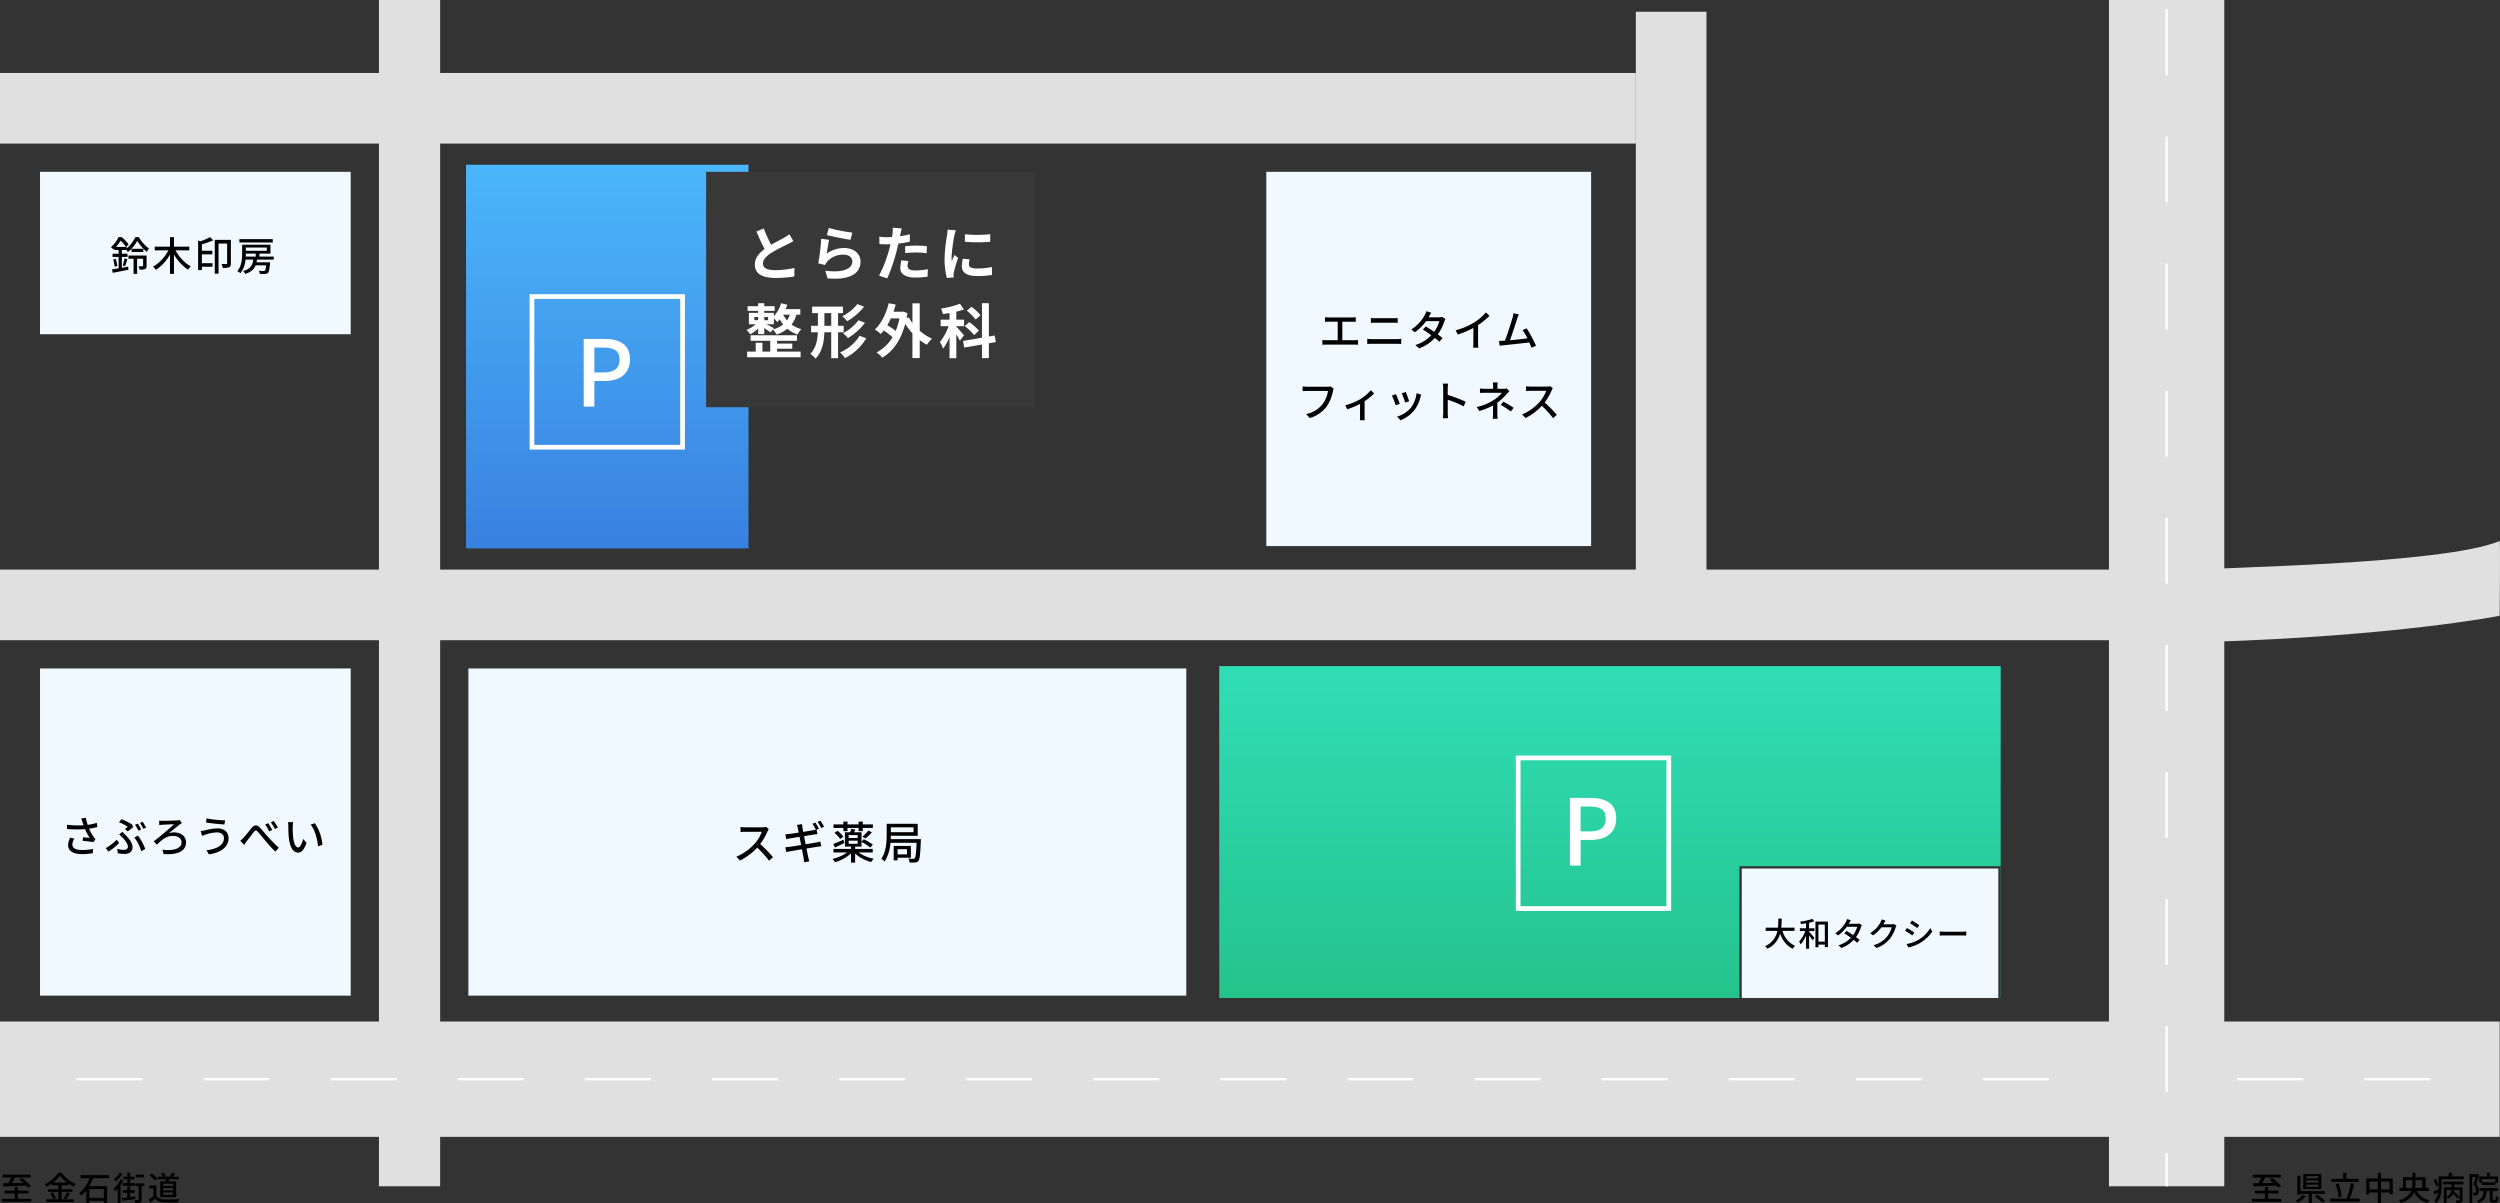 <svg xmlns="http://www.w3.org/2000/svg" xmlns:xlink="http://www.w3.org/1999/xlink" width="1062.142" height="511.12" viewBox="0 0 1062.142 511.12">
  <rect x="0" y="0" width="1062.142" height="511.12" fill="#333333" stroke="none"/>
  <defs>
    <linearGradient id="linear-gradient" x1="0.5" x2="0.5" y2="1" gradientUnits="objectBoundingBox">
      <stop offset="0" stop-color="#4bb6fb"/>
      <stop offset="1" stop-color="#3981df"/>
    </linearGradient>
    <linearGradient id="linear-gradient-2" x1="0.5" x2="0.5" y2="1" gradientUnits="objectBoundingBox">
      <stop offset="0" stop-color="#30deb6"/>
      <stop offset="1" stop-color="#24c38c"/>
    </linearGradient>
  </defs>
  <g id="グループ_429" data-name="グループ 429" transform="translate(-886 -763)">
    <path id="パス_2049" data-name="パス 2049" d="M0,0H120V163H0Z" transform="translate(1084 833)" fill="url(#linear-gradient)"/>
    <path id="パス_2050" data-name="パス 2050" d="M0,0H332V141H0Z" transform="translate(1404 1046)" fill="url(#linear-gradient-2)"/>
    <g id="パス_2051" data-name="パス 2051" transform="translate(1111 888)" fill="none">
      <path d="M0,0H66V66H0Z" stroke="none"/>
      <path d="M 2 2 L 2 64 L 64 64 L 64 2 L 2 2 M 0 0 L 66 0 L 66 66 L 0 66 L 0 0 Z" stroke="none" fill="#fff"/>
    </g>
    <path id="パス_2052" data-name="パス 2052" d="M0,0H140V100H0Z" transform="translate(1186 836)" fill="#383838"/>
    <g id="パス_2053" data-name="パス 2053" transform="translate(902 835)" fill="#eff9ff">
      <path d="M 133.5 70.5 L 0.5 70.5 L 0.5 0.5 L 133.5 0.5 L 133.5 70.5 Z" stroke="none"/>
      <path d="M 1 1 L 1 70 L 133 70 L 133 1 L 1 1 M 0 0 L 134 0 L 134 71 L 0 71 L 0 0 Z" stroke="none" fill="#343434"/>
    </g>
    <g id="パス_2054" data-name="パス 2054" transform="translate(1423 835)" fill="#eff9ff">
      <path d="M 139.5 160.5 L 0.5 160.5 L 0.5 0.5 L 139.5 0.5 L 139.5 160.5 Z" stroke="none"/>
      <path d="M 1 1 L 1 160 L 139 160 L 139 1 L 1 1 M 0 0 L 140 0 L 140 161 L 0 161 L 0 0 Z" stroke="none" fill="#343434"/>
    </g>
    <g id="パス_2055" data-name="パス 2055" transform="translate(1625 1131)" fill="#eff9ff">
      <path d="M 110.5 56.5 L 0.5 56.5 L 0.5 0.5 L 110.5 0.5 L 110.5 56.5 Z" stroke="none"/>
      <path d="M 1 1 L 1 56 L 110 56 L 110 1 L 1 1 M 0 0 L 111 0 L 111 57 L 0 57 L 0 0 Z" stroke="none" fill="#343434"/>
    </g>
    <g id="パス_2056" data-name="パス 2056" transform="translate(902 1046)" fill="#eff9ff">
      <path d="M 133.5 140.5 L 0.5 140.5 L 0.5 0.5 L 133.5 0.5 L 133.5 140.5 Z" stroke="none"/>
      <path d="M 1 1 L 1 140 L 133 140 L 133 1 L 1 1 M 0 0 L 134 0 L 134 141 L 0 141 L 0 0 Z" stroke="none" fill="#343434"/>
    </g>
    <g id="パス_2057" data-name="パス 2057" transform="translate(1084 1046)" fill="#eff9ff">
      <path d="M 306.5 140.5 L 0.5 140.5 L 0.5 0.5 L 306.5 0.5 L 306.5 140.5 Z" stroke="none"/>
      <path d="M 1 1 L 1 140 L 306 140 L 306 1 L 1 1 M 0 0 L 307 0 L 307 141 L 0 141 L 0 0 Z" stroke="none" fill="#343434"/>
    </g>
    <path id="パス_2058" data-name="パス 2058" d="M0,0H695V30H0Z" transform="translate(886 794)" fill="#e0e0e0"/>
    <path id="パス_2059" data-name="パス 2059" d="M0,0H907V30H0Z" transform="translate(886 1005)" fill="#e0e0e0"/>
    <path id="パス_2060" data-name="パス 2060" d="M0,0H1062V49H0Z" transform="translate(886 1197)" fill="#e0e0e0"/>
    <path id="パス_2061" data-name="パス 2061" d="M0,0H504V26H0Z" transform="translate(1073 763) rotate(90)" fill="#e0e0e0"/>
    <path id="パス_2062" data-name="パス 2062" d="M0,0H504V49H0Z" transform="translate(1831 763) rotate(90)" fill="#e0e0e0"/>
    <path id="パス_2063" data-name="パス 2063" d="M0,0H242V30H0Z" transform="translate(1611 768) rotate(90)" fill="#e0e0e0"/>
    <path id="パス_2064" data-name="パス 2064" d="M-25.365-12.787-26.6-13.7a5.763,5.763,0,0,1-1.653.19H-35.3a20.328,20.328,0,0,1-2.071-.133V-11.5c.3-.019,1.33-.114,2.071-.114h6.973A15.632,15.632,0,0,1-31.35-6.593a21.349,21.349,0,0,1-7.809,5.567L-37.62.589A24.942,24.942,0,0,0-30.3-4.883,42.64,42.64,0,0,1-25.27.665L-23.6-.817a50.5,50.5,0,0,0-5.434-5.567A26.005,26.005,0,0,0-25.916-11.8,6.558,6.558,0,0,1-25.365-12.787Zm19.779-2.736-1.235.513a22.691,22.691,0,0,1,1.444,2.47c-.361.1-.817.19-1.273.285-.741.133-2.356.4-4.1.684-.171-.969-.3-1.691-.342-1.919-.076-.437-.152-1.026-.19-1.387l-2.147.361a11.448,11.448,0,0,1,.38,1.349c.057.266.19.969.38,1.9-1.729.266-3.306.494-4.009.57-.589.076-1.121.114-1.653.133l.4,2.109c.608-.152,1.064-.247,1.634-.361.665-.114,2.242-.361,3.99-.646.209,1.083.437,2.3.665,3.477-2.052.342-3.99.646-4.921.76-.532.076-1.33.171-1.805.19l.437,2.052c.418-.114,1.007-.228,1.767-.361.893-.171,2.812-.494,4.883-.836.323,1.748.608,3.192.684,3.667.114.57.171,1.178.266,1.843l2.185-.4C-8.341.361-8.493-.3-8.626-.855c-.114-.513-.4-1.919-.741-3.648,1.786-.285,3.439-.551,4.427-.7.722-.114,1.406-.228,1.843-.266l-.4-2c-.437.133-1.064.266-1.786.418-.912.171-2.6.456-4.446.76-.228-1.178-.456-2.394-.665-3.477,1.71-.266,3.306-.532,4.142-.665.532-.076,1.178-.171,1.52-.19l-.342-1.862,1.007-.437A27.36,27.36,0,0,0-5.586-15.523Zm2.147-.817-1.216.513A18.957,18.957,0,0,1-3.116-13.2l1.235-.551A27.452,27.452,0,0,0-3.439-16.34Zm9.747,4.465H8.056v-1.368h4.731v1.368h1.786v-1.368h4.275v-1.5H14.573v-1.2H12.787v1.2H8.056v-1.2H6.308v1.2h-4.2v1.5h4.2ZM15.713-8.8a20.094,20.094,0,0,0,2.717-2.584l-1.5-.741A17.451,17.451,0,0,1,14.383-9.5ZM2.527-11.134A11.549,11.549,0,0,1,4.94-8.55l1.349-.988A10.628,10.628,0,0,0,3.8-12.027ZM6.346-8.227C4.731-7.543,3.135-6.84,2.014-6.422L2.736-4.94c1.2-.532,2.622-1.235,3.99-1.9Zm2.2.4h3.838v1.311H8.55Zm0-2.394h3.838v1.254H8.55ZM18.791-2.831v-1.5H11.305V-5.32h2.717V-7.3A22.026,22.026,0,0,1,17.765-4.9l1.064-1.254a25.528,25.528,0,0,0-3.857-2.3l-.95,1.045v-4.009H10.868c.171-.361.342-.741.532-1.159l-1.729-.266A12.483,12.483,0,0,1,9.2-11.419H6.973v6.1H9.557v.988H2.109v1.5H7.885A17.522,17.522,0,0,1,1.691-.057,8.156,8.156,0,0,1,2.774,1.311,17.418,17.418,0,0,0,9.557-2.413v3.9h1.748V-2.375a15.92,15.92,0,0,0,6.84,3.61A6.1,6.1,0,0,1,19.209-.171a15.943,15.943,0,0,1-6.422-2.66ZM33.345-4.2v2.185H29.336V-4.2ZM35-.589V-5.6H27.7V.513h1.634v-1.1Zm1.121-12.92v2.071H26.467v-2.071Zm-9.69,5.016c.019-.494.038-.969.038-1.425H37.886V-15.01H24.719v4.541c0,3.04-.19,7.334-2.3,10.355a7.259,7.259,0,0,1,1.425,1.121,17.043,17.043,0,0,0,2.47-7.942h11.1c-.171,4.446-.4,6.137-.76,6.536a.686.686,0,0,1-.665.266,15.422,15.422,0,0,1-2.071-.095,3.936,3.936,0,0,1,.494,1.672,16.25,16.25,0,0,0,2.451-.038A1.785,1.785,0,0,0,38.228.722c.551-.684.76-2.812.988-8.436.019-.247.019-.779.019-.779Z" transform="translate(1238 1128)"/>
    <path id="パス_2065" data-name="パス 2065" d="M-45.5-19.925l-3.125,1.275C-47.5-16-46.3-13.325-45.15-11.2c-2.4,1.775-4.15,3.85-4.15,6.6,0,4.3,3.775,5.675,8.75,5.675A46.429,46.429,0,0,0-32.525.45l.05-3.6a38.6,38.6,0,0,1-8.175.925c-3.475,0-5.2-.95-5.2-2.75,0-1.75,1.4-3.175,3.475-4.55a74,74,0,0,1,6.975-3.7c.925-.475,1.725-.9,2.475-1.35l-1.725-2.9a15.622,15.622,0,0,1-2.325,1.525c-1.175.675-3.35,1.75-5.4,2.95A59.384,59.384,0,0,1-45.5-19.925Zm27.6-.2-.8,3c1.95.5,7.525,1.675,10.05,2l.75-3.05A76.519,76.519,0,0,1-17.9-20.125Zm.15,5.025-3.35-.475a92.23,92.23,0,0,1-1.25,10.45l2.875.725a6.057,6.057,0,0,1,.925-1.45A8.9,8.9,0,0,1-11.6-8.8c2.175,0,3.725,1.2,3.725,2.825,0,3.175-3.975,5-11.475,3.975l.95,3.275C-8,2.15-4.4-1.35-4.4-5.9c0-3.025-2.55-5.725-6.925-5.725A12.238,12.238,0,0,0-18.7-9.25C-18.525-10.675-18.075-13.725-17.75-15.1Zm33.675,9L12.95-6.4a17.482,17.482,0,0,0-.45,3.35C12.5-.525,14.775.925,18.975.925a40.132,40.132,0,0,0,5.1-.35l.125-3.2A29.339,29.339,0,0,1,19-2.1c-2.675,0-3.425-.825-3.425-1.925A8.565,8.565,0,0,1,15.925-6.1ZM13.1-19.95l-3.825-.3A12.816,12.816,0,0,1,9.2-17.725q-.075.6-.225,1.425-1.162.075-2.25.075a24.74,24.74,0,0,1-3.15-.2L3.65-13.3c.875.05,1.825.1,3.025.1.525,0,1.075-.025,1.65-.05-.15.725-.35,1.425-.525,2.1A54.129,54.129,0,0,1,3.475.1L6.95,1.275A77.686,77.686,0,0,0,10.925-10.3c.275-1.025.525-2.125.75-3.2a46.023,46.023,0,0,0,4.875-.825V-17.45c-1.375.325-2.775.6-4.175.8.075-.35.15-.675.2-.95C12.675-18.15,12.9-19.275,13.1-19.95Zm1.475,7.55v2.925a42.954,42.954,0,0,1,4.825-.25,36.65,36.65,0,0,1,4.3.3l.075-3a43.963,43.963,0,0,0-4.4-.225C17.775-12.65,15.975-12.525,14.575-12.4ZM39.95-17.475v3.2a67.1,67.1,0,0,0,10.75,0V-17.5A51.408,51.408,0,0,1,39.95-17.475Zm2,10.675-2.875-.275a15.273,15.273,0,0,0-.425,3.25c0,2.575,2.075,4.1,6.375,4.1A35.4,35.4,0,0,0,51.475-.2l-.05-3.375a29.552,29.552,0,0,1-6.275.65c-2.55,0-3.5-.675-3.5-1.775A8.486,8.486,0,0,1,41.95-6.8ZM36.1-19.15l-3.5-.3c-.025.8-.175,1.75-.25,2.45A69.712,69.712,0,0,0,31.3-7.1a31.958,31.958,0,0,0,.975,8.175l2.9-.2c-.025-.35-.05-.75-.05-1.025a7.544,7.544,0,0,1,.125-1.175c.275-1.325,1.1-4.05,1.8-6.125L35.5-8.675c-.35.825-.75,1.7-1.125,2.55a12.061,12.061,0,0,1-.1-1.625,66.308,66.308,0,0,1,1.2-9.175C35.575-17.375,35.9-18.625,36.1-19.15Zm-75.95,50.3h6.45V28.975h-6.45V27.8h8.45V25.45H-51.1V27.8h8.35v4.575h-3.325v-3.75h-2.85v3.75h-3.65V34.8H-29.85V32.375h-10Zm-1.35-8.725c-.5-.3-2.075-1.1-3.15-1.65h3.125V18.25a14.138,14.138,0,0,1,1.4,1.6A12.624,12.624,0,0,0-38.7,18.675a14.305,14.305,0,0,0,1.45,2.175,12.534,12.534,0,0,1-4.375,2.125Zm-8.325-4.75H-47.9v1.35h-1.625Zm5.85,0v1.35H-45.3v-1.35Zm9.225-.975a8.4,8.4,0,0,1-1.175,2.425,10.984,10.984,0,0,1-1.6-2.425Zm4.475,0V14.35H-36.2c.25-.625.475-1.25.675-1.9l-2.65-.6a12.3,12.3,0,0,1-3.05,5.45V15.925H-45.3v-.85h4.425V13.1H-45.3V11.825h-2.6V13.1h-4.475v1.975H-47.9v.85h-3.925v4.85h2.875A14.631,14.631,0,0,1-52.875,23.2a11.639,11.639,0,0,1,1.65,1.85,15.648,15.648,0,0,0,3.325-2.5v2.375h2.6V22.35c.975.65,2.075,1.425,2.675,1.9l.95-1.225a10.686,10.686,0,0,1,1.65,2.1,14.9,14.9,0,0,0,4.55-2.45,12.893,12.893,0,0,0,4.3,2.45,9.43,9.43,0,0,1,1.65-2.3,11.951,11.951,0,0,1-4.175-1.95A12.562,12.562,0,0,0-31.625,16.7Zm24.25-4.525a18.825,18.825,0,0,1-6.45,5.2,9.824,9.824,0,0,1,2.1,2.1A25.455,25.455,0,0,0-2.9,13.325Zm.5,6.875a20.264,20.264,0,0,1-6.6,5.525A12.513,12.513,0,0,1-9.75,26.65a26.663,26.663,0,0,0,7.25-6.5ZM-19.75,21.425V16.05h2.9v5.375Zm8.2,2.75v-2.75h-2.4V16.05h2.075V13.275H-24.95V16.05h2.45v5.375h-2.9v2.75h2.875c-.15,3.35-.775,6.6-3.175,9.15a11.348,11.348,0,0,1,2.175,2.05c2.95-3.075,3.625-7.125,3.75-11.2h2.925v11h2.9v-11ZM-4.8,25.65a17.875,17.875,0,0,1-8.3,7.075,11.134,11.134,0,0,1,2.075,2.425,22.352,22.352,0,0,0,9.05-8.4Zm16.95-7.375a28.339,28.339,0,0,1-1.6,5.325,30.745,30.745,0,0,0-3.575-2.425,26.39,26.39,0,0,0,1.5-2.9Zm8.6-6.4h-3.1V20.25a16.969,16.969,0,0,1-1.55-2.4l-.925.35q.188-1.05.375-2.175L13.6,15.35l-.525.1H9.6c.35-1,.65-2,.925-3.05l-2.95-.575C6.475,16.3,4.45,20.475,1.7,22.975a17.923,17.923,0,0,1,2.475,1.9A12.291,12.291,0,0,0,5.45,23.4,31.906,31.906,0,0,1,9.2,26.25a16.98,16.98,0,0,1-6.775,6.475A12.591,12.591,0,0,1,4.8,34.95c4.45-2.525,7.925-7.3,9.8-14.375A28.382,28.382,0,0,0,17.65,24.6V35.125h3.1V27.5a21.131,21.131,0,0,0,3.05,1.975,14.3,14.3,0,0,1,2.175-2.6,20.607,20.607,0,0,1-5.225-3.35Zm25.825,5.05a19.961,19.961,0,0,0-3.85-3.6l-1.95,1.7a18.754,18.754,0,0,1,3.725,3.75Zm-.7,6.55a22.028,22.028,0,0,0-4.1-3.625l-1.9,1.7a22.52,22.52,0,0,1,3.975,3.825Zm-6.325,1.95c-.475-.575-2.525-2.925-3.25-3.625v-.2h3.3V18.825H36.3V15.4a22.292,22.292,0,0,0,3.225-.925L37.85,12.05A39.706,39.706,0,0,1,29.8,14.1a8.995,8.995,0,0,1,.8,2.3c.925-.1,1.85-.25,2.825-.4v2.825H29.65V21.6h3.375a23.449,23.449,0,0,1-3.7,6.7A16.4,16.4,0,0,1,30.7,31.125a23.268,23.268,0,0,0,2.725-4.95v9H36.3V25.025a27.085,27.085,0,0,1,1.5,2.75Zm13.525,2.9L52.6,25.55l-2.475.425V11.825H47.2v14.65L39.175,27.85l.475,2.825,7.55-1.3V35.15h2.925v-6.3Z" transform="translate(1256 880)" fill="#fff"/>
    <path id="パス_2066" data-name="パス 2066" d="M-19.72-6.426h-7.7v1.343h2.159V1.343h1.513V-5.083h2.55v2.992c0,.17-.068.221-.272.221-.2.017-.918.017-1.649,0A6.245,6.245,0,0,1-22.7-.442,6.305,6.305,0,0,0-20.366-.68c.527-.255.646-.68.646-1.394ZM-21.1-9.282h-5.015v1.343H-21.1ZM-32.742-10.1a16.432,16.432,0,0,0,1.989-2.686A17.267,17.267,0,0,1-28.475-10.1Zm8.279-4.165A14.667,14.667,0,0,1-28.22-9.452V-10.1h-.17l.986-1.156a19.094,19.094,0,0,0-2.907-3.009h-1.343a11.714,11.714,0,0,1-3.213,4.25,4.8,4.8,0,0,1,.986,1.037c.17-.153.34-.306.493-.459v.663H-31.6v1.564h-2.584v1.36H-31.6V-1c-1.071.187-2.04.34-2.822.459L-34.068.9c1.819-.357,4.3-.816,6.613-1.292l-.1-1.326-2.669.476V-5.848h2.4v-1.36h-2.4V-8.772h2.006v-.017a5.608,5.608,0,0,1,.527.9A16.2,16.2,0,0,0-23.681-12.7,18.637,18.637,0,0,0-19.618-7.99a9.965,9.965,0,0,1,.9-1.411,16.183,16.183,0,0,1-4.3-4.862Zm-4.4,12.342c.289-.748.646-1.938.969-2.941L-29.1-5.2a28.5,28.5,0,0,1-.748,2.992Zm-5.049-2.822A14.283,14.283,0,0,1-33.286-1.7l1.122-.323a13.674,13.674,0,0,0-.7-2.992ZM-1.581-8.636V-10.2H-8.092v-4.046H-9.775V-10.2h-6.477v1.564h5.78A17.056,17.056,0,0,1-16.949-1.7,7.912,7.912,0,0,1-15.776-.357a18.428,18.428,0,0,0,6-6.511V1.343h1.683V-6.9A19.785,19.785,0,0,0-2.108-.408,6.438,6.438,0,0,1-.935-1.768,18.243,18.243,0,0,1-7.446-8.636Zm8.84-5.61a26.4,26.4,0,0,1-4.148,1.768l-.935-.357V-.272h1.6V-1.666H8.279V-3.179H3.774V-6.953H8.211v-1.53H3.774v-2.7A36,36,0,0,0,8.568-12.92Zm8.823,1.156H9.248V1.275h1.6v-12.8H14.5v8.381c0,.238-.085.323-.34.323-.272.017-1.156.017-2.074-.017A5.92,5.92,0,0,1,12.7-1.156a6.448,6.448,0,0,0,2.652-.323c.595-.272.731-.8.731-1.632Zm17.8-.323H19.7V-12H33.881ZM26.656-7.242v1.275h-4.25c.034-.442.034-.867.034-1.275Zm4.692-2.6v1.394H22.44V-9.843Zm2.958,5.134V-5.967H28.22V-7.242h4.675v-3.791H20.876v3.774c0,2.244-.2,5.3-2.057,7.463a5.47,5.47,0,0,1,1.326.884,10.72,10.72,0,0,0,2.159-5.8h3.3C25.3-2.414,24.531-.748,21.284.136a4.343,4.343,0,0,1,.867,1.224C24.7.6,25.959-.646,26.6-2.278h4.488C30.94-.867,30.77-.221,30.549-.017c-.136.136-.306.153-.612.153s-1.122-.017-1.972-.1a3.244,3.244,0,0,1,.408,1.326,20.423,20.423,0,0,0,2.261.017A1.869,1.869,0,0,0,31.858.918c.408-.442.646-1.479.85-3.859.034-.187.051-.6.051-.6h-5.78q.128-.561.2-1.173Z" transform="translate(968 878)"/>
    <path id="パス_2067" data-name="パス 2067" d="M-44.064-12.276v1.98c.468-.054,1.206-.072,1.6-.072h3.8V-2.5h-4.842a10.642,10.642,0,0,1-1.674-.126v2.07a13.581,13.581,0,0,1,1.674-.09h11.88a12.463,12.463,0,0,1,1.566.09v-2.07a13.146,13.146,0,0,1-1.566.126H-36.7v-7.866h4.086A16.021,16.021,0,0,1-31-10.3v-1.98a11.47,11.47,0,0,1-1.62.108h-9.846A12.6,12.6,0,0,1-44.064-12.276Zm19.494.342v2.052c.576-.036,1.278-.054,1.926-.054h7.578c.612,0,1.368.018,1.872.054v-2.052a18.353,18.353,0,0,1-1.872.09h-7.6C-23.256-11.844-23.976-11.88-24.57-11.934Zm-1.548,8.856V-.9c.648-.054,1.386-.09,2.052-.09h10.584c.5,0,1.206.036,1.8.09V-3.078a15.094,15.094,0,0,1-1.8.108H-24.066C-24.732-2.97-25.452-3.024-26.118-3.078ZM1.08-14.184l-2.052-.648a8.431,8.431,0,0,1-.684,1.62,16.507,16.507,0,0,1-5.76,6.138l1.53,1.188A20.385,20.385,0,0,0-1.134-10.6H4.554A14.753,14.753,0,0,1,2.3-6.066C1.1-6.894-.162-7.7-1.242-8.334L-2.484-7.056C-1.44-6.39-.144-5.508,1.1-4.608a15.3,15.3,0,0,1-6.8,4.14L-4.068.972A17.146,17.146,0,0,0,2.61-3.474c.738.594,1.422,1.152,1.926,1.62L5.868-3.438c-.558-.45-1.26-.99-2.016-1.53A20.611,20.611,0,0,0,6.606-10.4a9.057,9.057,0,0,1,.486-1.116l-1.458-.9a4.191,4.191,0,0,1-1.35.2H-.054c.072-.126.126-.234.2-.36C.342-12.942.72-13.644,1.08-14.184Zm10.368,7.47.882,1.782a36.828,36.828,0,0,0,6.642-2.79v6.264A20.858,20.858,0,0,1,18.864.666H21.1a13.536,13.536,0,0,1-.126-2.124v-7.47a30.364,30.364,0,0,0,4.842-3.942L24.3-14.31a22.219,22.219,0,0,1-5,4.284A29.724,29.724,0,0,1,11.448-6.714Zm26.82-6.768-2.25-.468a11.361,11.361,0,0,1-.4,1.872c-.5,1.818-2.214,7.2-3.222,9.774-.27.018-.522.018-.738.036-.54.036-1.242.036-1.8.036l.324,2.088c.54-.072,1.134-.162,1.584-.216,2.34-.216,8.1-.846,10.962-1.188.378.828.7,1.62.936,2.25l1.908-.864a52.755,52.755,0,0,0-3.96-7.4L39.87-6.8a24.231,24.231,0,0,1,2.052,3.51c-1.926.252-4.968.594-7.416.81.9-2.376,2.538-7.47,3.078-9.18C37.854-12.456,38.07-13,38.268-13.482ZM-40.356,18.03l-1.386-.9a4.587,4.587,0,0,1-1.152.126h-8.73a16.143,16.143,0,0,1-1.944-.144v2.016c.45-.036,1.17-.072,1.944-.072h8.838a12.43,12.43,0,0,1-2.25,5.526,11.874,11.874,0,0,1-7.038,4.284l1.548,1.692a13.871,13.871,0,0,0,7.164-4.878,17.845,17.845,0,0,0,2.682-6.606A5.469,5.469,0,0,1-40.356,18.03Zm4.9,7.11.864,1.692a36.767,36.767,0,0,0,5.418-2.268v5.184c0,.576-.036,1.422-.072,1.728h2.088a11.475,11.475,0,0,1-.09-1.728V23.43a25.162,25.162,0,0,0,4.05-3.312l-1.4-1.368a19.345,19.345,0,0,1-4.374,3.744A24.845,24.845,0,0,1-35.46,25.14Zm25.7-5.652-1.692.558a32.919,32.919,0,0,1,1.44,3.96l1.692-.612C-8.55,22.6-9.432,20.244-9.756,19.488Zm6.57,1.152-1.98-.63A12.493,12.493,0,0,1-7.56,26.166a12.266,12.266,0,0,1-5.9,3.8l1.494,1.53a13.949,13.949,0,0,0,5.922-4.356A14.429,14.429,0,0,0-3.528,21.7C-3.456,21.414-3.348,21.09-3.186,20.64Zm-10.764-.216-1.692.612A36.762,36.762,0,0,1-14,25.14l1.71-.63C-12.636,23.52-13.536,21.252-13.95,20.424Zm20.106,7.92a18.843,18.843,0,0,1-.144,2.3H8.226a21.09,21.09,0,0,1-.144-2.3V22.782a47.132,47.132,0,0,1,6.8,2.808l.81-1.962a61.014,61.014,0,0,0-7.614-2.88V17.94c0-.63.072-1.422.126-2.016H5.994a13.03,13.03,0,0,1,.162,2.016ZM29.3,15.456H27.252a10.934,10.934,0,0,1,.108,1.62v1.062H24.012c-.612,0-1.62-.036-2.232-.108V19.9c.558-.036,1.62-.072,2.268-.072H31.1a13.507,13.507,0,0,1-3.384,3.024A22.061,22.061,0,0,1,20.394,25.9l1.1,1.674a29.155,29.155,0,0,0,5.832-2.358v3.546a18.74,18.74,0,0,1-.126,2.124H29.25c-.036-.558-.09-1.458-.09-2.124V24.042a24.211,24.211,0,0,0,3.96-3.654c.324-.36.792-.864,1.17-1.26L33.1,17.994a5.32,5.32,0,0,1-1.278.144H29.2V17.076A14.368,14.368,0,0,1,29.3,15.456Zm5.58,12.33,1.188-1.566a43.034,43.034,0,0,0-4.338-2.592l-1.17,1.35A30.986,30.986,0,0,1,34.884,27.786Zm17.856-9.9-1.17-.864A5.46,5.46,0,0,1,50,17.2H43.326a19.258,19.258,0,0,1-1.962-.126V19.11c.288-.018,1.26-.108,1.962-.108h6.606a14.809,14.809,0,0,1-2.862,4.752,20.225,20.225,0,0,1-7.4,5.274l1.458,1.53a23.629,23.629,0,0,0,6.93-5.184,40.4,40.4,0,0,1,4.77,5.256l1.584-1.4a47.844,47.844,0,0,0-5.148-5.274,24.637,24.637,0,0,0,2.952-5.13A6.213,6.213,0,0,1,52.74,17.886Z" transform="translate(1493 910.044)"/>
    <path id="パス_2068" data-name="パス 2068" d="M-30.6-6.524V-7.868h-5.642a35.316,35.316,0,0,0,.2-3.864h-1.414a35.109,35.109,0,0,1-.168,3.864H-42.84v1.344h4.97a8.71,8.71,0,0,1-5.25,6.51,4.541,4.541,0,0,1,.994,1.092,9.685,9.685,0,0,0,5.4-6.454c1.092,2.968,2.786,5.236,5.4,6.454A5.149,5.149,0,0,1-30.352-.14a9.878,9.878,0,0,1-5.362-6.384Zm6.2-3.458a13.3,13.3,0,0,0,2.24-.616l-.868-1.008a26.045,26.045,0,0,1-5.194,1.176,5.166,5.166,0,0,1,.364,1.008c.686-.084,1.428-.168,2.156-.294V-7.63h-2.6v1.2h2.282A12.992,12.992,0,0,1-28.644-1.96a6.482,6.482,0,0,1,.686,1.2A13.66,13.66,0,0,0-25.7-4.55V1.078h1.3v-5.7c.546.742,1.19,1.638,1.47,2.142l.784-1.064c-.322-.42-1.708-2.016-2.254-2.562v-.322h2.254v-1.2H-24.4Zm3.962,8.064V-9.2h2.73v7.28Zm-1.26-8.526V.462h1.26V-.672h2.73V.364h1.33V-10.444Zm15.05-.588-1.6-.5a6.558,6.558,0,0,1-.532,1.26A12.838,12.838,0,0,1-13.258-5.5l1.19.924a15.855,15.855,0,0,0,3.7-3.668h4.424A11.475,11.475,0,0,1-5.7-4.718c-.938-.644-1.918-1.274-2.758-1.764l-.966.994c.812.518,1.82,1.2,2.786,1.9a11.9,11.9,0,0,1-5.292,3.22l1.274,1.12A13.336,13.336,0,0,0-5.46-2.7c.574.462,1.106.9,1.5,1.26l1.036-1.232c-.434-.35-.98-.77-1.568-1.19A16.031,16.031,0,0,0-2.352-8.092a7.044,7.044,0,0,1,.378-.868l-1.134-.7a3.259,3.259,0,0,1-1.05.154H-7.532c.056-.1.1-.182.154-.28C-7.224-10.066-6.93-10.612-6.65-11.032Zm14.742.14-1.624-.532a6.207,6.207,0,0,1-.518,1.26,11.881,11.881,0,0,1-4.4,4.634l1.232.924a14.62,14.62,0,0,0,3.556-3.43H10.71a10.513,10.513,0,0,1-2.128,4.13,11.217,11.217,0,0,1-5.614,3.5L4.27.756a12.616,12.616,0,0,0,5.6-3.878,13.856,13.856,0,0,0,2.464-4.76,4.791,4.791,0,0,1,.392-.854l-1.148-.7a3.288,3.288,0,0,1-1.05.14H7.168c.07-.112.14-.238.2-.35C7.518-9.926,7.812-10.472,8.092-10.892Zm11.214-.014-.8,1.2c.868.49,2.366,1.484,3.08,2l.826-1.2C21.756-9.38,20.174-10.416,19.306-10.906ZM17-.924,17.822.518A16.4,16.4,0,0,0,22.47-1.218,16.666,16.666,0,0,0,27.944-6.23L27.09-7.714A14.4,14.4,0,0,1,21.728-2.52,15.374,15.374,0,0,1,17-.924Zm.182-6.8-.8,1.2A35.038,35.038,0,0,1,19.5-4.564l.812-1.246C19.656-6.272,18.06-7.266,17.178-7.728Zm13.93,1.484v1.736c.476-.042,1.316-.07,2.086-.07H40.81c.616,0,1.26.056,1.568.07V-6.244c-.35.028-.9.084-1.568.084H33.194C32.438-6.16,31.57-6.216,31.108-6.244Z" transform="translate(1679 1165)"/>
    <path id="パス_2069" data-name="パス 2069" d="M1.358-5.936c2.45-.07,6.188-.224,9.716-.378a9.948,9.948,0,0,1,.868.98L13.09-6.16A22.421,22.421,0,0,0,9.268-9.52L8.2-8.806c.532.392,1.106.868,1.652,1.358-1.652.042-3.3.084-4.788.112.448-.728.924-1.6,1.33-2.408h6.608v-1.2H1.12v1.2H4.746a23.4,23.4,0,0,1-1.2,2.45c-.826.014-1.582.014-2.226.028ZM7.616-.644v-2.3H12.04V-4.13H7.616V-5.712H6.272V-4.13H2.03v1.19H6.272v2.3H.784V.56H13.258v-1.2ZM28.952-9.38H23.8V-10.3h5.152Zm0,1.806H23.8v-.938h5.152Zm0,1.82H23.8v-.952h5.152Zm1.26-5.474H22.568v6.4h7.644ZM22.3-2.3A10.2,10.2,0,0,1,19.236.1a8.743,8.743,0,0,1,1.05.854A13.5,13.5,0,0,0,23.66-1.792Zm9.478-.49V-3.934H21.336v-6.552h-1.3V-2.45h1.3v-.336h3.542V1.092H26.25V-2.786ZM27.468-1.652A28.639,28.639,0,0,1,30.688.966l1.176-.8a32.46,32.46,0,0,0-3.29-2.52ZM46.1-9.156H40.894v-2.59H39.536v2.59H34.468v1.288H46.1ZM38.878-1.694a21.628,21.628,0,0,0-1.344-5.544L36.3-6.9a21.46,21.46,0,0,1,1.246,5.558Zm3.5.924a56.709,56.709,0,0,0,1.876-6.258l-1.484-.28A41.33,41.33,0,0,1,41.006-.77H34.02v1.3h12.5V-.77ZM55.594-4.634V-8.022h3.64v3.388Zm-4.984,0V-8.022h3.626v3.388ZM55.594-9.3v-2.436H54.236V-9.3H49.308v6.762h1.3V-3.36h3.626V1.092h1.358V-3.36h3.64V-2.6h1.358V-9.3Zm10.612,4V-8.6h2.7v1.344a10.28,10.28,0,0,1-.154,1.96Zm6.93-3.3v3.3H70.1a12.98,12.98,0,0,0,.126-1.946V-8.6Zm2.772,4.578V-5.292h-1.4V-9.87H70.224v-1.862H68.908V-9.87H64.89v4.578H63.406v1.274H68.39c-.644,1.6-2.072,3.052-5.138,3.976a4.8,4.8,0,0,1,.728,1.148C67.41.028,68.992-1.68,69.692-3.6a7.849,7.849,0,0,0,5.726,4.662,5.107,5.107,0,0,1,.826-1.2,7.091,7.091,0,0,1-5.4-3.878ZM80-6.538a9.535,9.535,0,0,0-1.064-2.548l-.966.462a11.476,11.476,0,0,1,1.022,2.632Zm3.458,2.1h2.072a3.378,3.378,0,0,1-2.072,2.814ZM81.928-6.8h3.64v1.246H82.292V1.106h1.162V-1.5a3.432,3.432,0,0,1,.644.756,4.6,4.6,0,0,0,2.086-2A18.258,18.258,0,0,1,88.074-.8l.812-.742a20.045,20.045,0,0,0-2.324-2.24,5.883,5.883,0,0,0,.112-.658h2.31V-.266c0,.168-.056.224-.252.238s-.812.014-1.47-.014a4.409,4.409,0,0,1,.406,1.134,5.714,5.714,0,0,0,2-.2c.434-.21.546-.532.546-1.134v-5.32h-3.5V-6.8h3.92v-1.12H81.928Zm3.78-3.4v-1.54H84.35v1.54H80.094v4.13c0,.406-.014.826-.028,1.274-.868.434-1.666.84-2.268,1.092l.406,1.2c.546-.308,1.134-.63,1.708-.966A6.746,6.746,0,0,1,78.19.21a5.006,5.006,0,0,1,.938.868c1.918-1.9,2.2-4.956,2.2-7.14V-9.044h9.422v-1.162ZM104.09-7.7h-5.6V-9.058h5.6Zm-6.762-2.478V-7.56h1.064v.994h5.8V-7.56h1.106v-2.618h-3.486V-11.7h-1.26v1.526ZM96.474-11.2l-.2.042H93.2V1.106h1.148V-9.982h1.5c-.266.952-.63,2.2-.98,3.136A3.84,3.84,0,0,1,96-4.228c0,.406-.056.742-.252.882a.754.754,0,0,1-.434.126,4.219,4.219,0,0,1-.714-.014,2.542,2.542,0,0,1,.308,1.12,6.639,6.639,0,0,0,.924-.014,1.885,1.885,0,0,0,.756-.28,1.938,1.938,0,0,0,.574-1.666A4.238,4.238,0,0,0,96-6.986c.448-1.092.938-2.548,1.33-3.724ZM103.306-.224c-.252,0-.294-.042-.294-.42v-3.4h2.282v-1.19H97.482v1.19H99.19C99.05-1.932,98.574-.63,96.32.1a2.824,2.824,0,0,1,.714,1.008c2.632-.91,3.206-2.562,3.4-5.152h1.344V-.63c0,1.19.252,1.568,1.316,1.568h1.092c.868,0,1.19-.49,1.3-2.352a3.3,3.3,0,0,1-1.106-.49c-.028,1.456-.084,1.68-.336,1.68Z" transform="translate(1842 1273)"/>
    <path id="パス_2070" data-name="パス 2070" d="M1.358-5.936c2.45-.07,6.188-.224,9.716-.378a9.948,9.948,0,0,1,.868.98L13.09-6.16A22.421,22.421,0,0,0,9.268-9.52L8.2-8.806c.532.392,1.106.868,1.652,1.358-1.652.042-3.3.084-4.788.112.448-.728.924-1.6,1.33-2.408h6.608v-1.2H1.12v1.2H4.746a23.4,23.4,0,0,1-1.2,2.45c-.826.014-1.582.014-2.226.028ZM7.616-.644v-2.3H12.04V-4.13H7.616V-5.712H6.272V-4.13H2.03v1.19H6.272v2.3H.784V.56H13.258v-1.2ZM22.6-7.56a15,15,0,0,0,2.9-2.94,15.661,15.661,0,0,0,3.038,2.94Zm3.57,3.934H30.73v-1.12H26.166V-6.412h2.842v-.8a17.676,17.676,0,0,0,2.24,1.386,7.411,7.411,0,0,1,.84-1.162A15.414,15.414,0,0,1,26.1-11.774h-1.33a15.028,15.028,0,0,1-5.712,4.956,5.045,5.045,0,0,1,.812,1.05A19.684,19.684,0,0,0,22.05-7.14v.728h2.744v1.666H20.328v1.12h4.466V-.448H19.656V.686h11.8V-.448H26.166ZM21.35-3A9.119,9.119,0,0,1,22.582-.5l1.134-.5a9.113,9.113,0,0,0-1.3-2.408ZM28.056-.5A24.844,24.844,0,0,0,29.75-2.968L28.5-3.43A15.49,15.49,0,0,1,27.09-.938ZM44.128-4.83v3.766H37.954V-4.83Zm2.2-4.62v-1.288H34.2V-9.45h3.822A13.266,13.266,0,0,1,33.6-3.08a6.785,6.785,0,0,1,.91.994,11.54,11.54,0,0,0,2.128-2.086V1.12h1.316V.2h6.174v.882H45.5V-6.076H37.94A20.469,20.469,0,0,0,39.522-9.45Zm14.84-1.512h-3.5V-9.8h3.5ZM54.11-7.35h-2V-6.2h5.208V-7.35H55.328V-8.988h1.75v-1.106h-1.75v-1.652H54.11v1.652H52.374v1.106H54.11Zm-3.29-4.4A9.091,9.091,0,0,1,48.4-9.016a9.011,9.011,0,0,1,.7.98,13.3,13.3,0,0,0,2.912-3.276ZM51.184-8.9A11.271,11.271,0,0,1,48.23-5a9.189,9.189,0,0,1,.728,1.162,12.959,12.959,0,0,0,1.064-1.078v6.02h1.2v-7.63a15.609,15.609,0,0,0,1.12-1.988Zm6.328,7.21c-.728.1-1.484.182-2.2.266V-3.234h1.9v-1.12h-1.9V-5.936H54.082v1.582h-1.89v1.12h1.89v1.946c-.854.084-1.638.168-2.282.224l.14,1.2c1.526-.182,3.612-.42,5.614-.686Zm3.836-5.544H57.554v1.162h1.33V-.42c0,.182-.056.238-.252.238s-.826,0-1.5-.014a5.869,5.869,0,0,1,.364,1.3A5.122,5.122,0,0,0,59.6.868c.448-.2.574-.588.574-1.26V-6.076h1.176ZM73.556-6.132H69.3v-.98h4.256Zm0,1.876H69.3V-5.25h4.256Zm0,1.876H69.3v-.98h4.256ZM68.082-8.064V-1.4h6.762V-8.064h-3.22c.126-.294.266-.616.392-.952H75.88V-10.08H73.514c.266-.392.574-.882.868-1.372l-1.316-.308a11.992,11.992,0,0,1-.868,1.68H70.126l.308-.126a4.923,4.923,0,0,0-.98-1.526l-1.008.392a6.7,6.7,0,0,1,.784,1.26H67.046v1.064H70.6c-.056.308-.126.644-.2.952Zm-1.26-1.218a10.993,10.993,0,0,0-2.394-2.142l-.966.784A10.518,10.518,0,0,1,65.8-8.428Zm-.378,2.968H63.378v1.2H65.17v3.29A21.1,21.1,0,0,1,63.14-.378L63.812.966C64.54.364,65.212-.2,65.87-.77A4.794,4.794,0,0,0,69.734.84c1.6.07,4.41.042,5.992-.028a5.931,5.931,0,0,1,.434-1.33c-1.75.112-4.858.154-6.412.1a3.807,3.807,0,0,1-3.3-1.47Z" transform="translate(886 1273)"/>
    <path id="パス_2071" data-name="パス 2071" d="M-46.962-12.762c.126.36.288.828.468,1.386a37.138,37.138,0,0,1-7.038-.234l.036,1.818a47.333,47.333,0,0,0,7.632.054A24.77,24.77,0,0,0-43.9-5.994c-.612-.072-1.89-.18-2.844-.252l-.126,1.494a43.164,43.164,0,0,1,4.536.54l.9-1.3A8.527,8.527,0,0,1-42.3-6.57a20.057,20.057,0,0,1-1.854-3.348,31.022,31.022,0,0,0,3.51-.7l-.216-1.8a22.239,22.239,0,0,1-3.888.864,19.575,19.575,0,0,1-.774-2.97l-1.944.234C-47.268-13.752-47.088-13.158-46.962-12.762Zm-3.42,7.056-1.782-.4a7.065,7.065,0,0,0-.9,3.15c0,2.5,2.232,3.816,5.76,3.834a24.585,24.585,0,0,0,4.734-.4l.09-1.8A22.761,22.761,0,0,1-47.2-.882c-2.592-.018-4.05-.72-4.05-2.34A4.555,4.555,0,0,1-50.382-5.706Zm21.474-4.122,1.152,1.062c.684-.486,1.872-1.422,2.322-1.8l-.432-1.134a26.481,26.481,0,0,0-4.518-2.268l-1.062,1.314A17.048,17.048,0,0,1-27.7-10.692C-27.954-10.494-28.44-10.134-28.908-9.828ZM-32.2-1.35l.27,1.872A15.67,15.67,0,0,0-29,.792c1.53,0,3.294-.594,3.294-2.88,0-1.656-1.134-3.24-2.916-5.094-.45-.468-.9-.936-1.386-1.422l-1.368,1.17a19.973,19.973,0,0,1,1.548,1.386c.9.972,2.178,2.592,2.178,3.762,0,1.008-.828,1.35-1.692,1.35A10.1,10.1,0,0,1-32.2-1.35ZM-22-.378l1.71-.918A22.148,22.148,0,0,0-23.4-7l-1.512.846A17.33,17.33,0,0,1-22-.378Zm-9.378-3.456-1.08-1.386a19.788,19.788,0,0,1-4.59,3.528l1.08,1.53A25.357,25.357,0,0,0-31.374-3.834Zm7.92-8.244-1.17.486a20.429,20.429,0,0,1,1.44,2.5L-22-9.612A26.084,26.084,0,0,0-23.454-12.078Zm2.052-.774-1.152.486a21.494,21.494,0,0,1,1.476,2.484l1.17-.5A28.156,28.156,0,0,0-21.4-12.852Zm7.02-.486.036,1.872c.378-.054.936-.108,1.368-.126.882-.054,3.87-.2,4.914-.234-1.476,1.512-6.1,5.346-8.622,7.29l1.35,1.4c2.124-2.052,3.888-3.726,6.858-3.726,2.214,0,3.618,1.134,3.618,2.718C-4.86-1.6-7.992-.4-12.978-1.008l.486,1.836c6.282.5,9.54-1.458,9.54-4.95,0-2.484-2.088-4.23-5.148-4.23a6.962,6.962,0,0,0-2.2.36C-8.784-9.2-6.8-10.8-5.6-11.754a9.421,9.421,0,0,1,.882-.558l-1.008-1.3a5.738,5.738,0,0,1-1.134.18c-1.152.072-5.22.162-6.192.162A12.012,12.012,0,0,1-14.382-13.338ZM13.14-5.94C13.14-2.9,10.134-1.3,5.724-.756L6.75.99C11.574.288,15.1-2,15.1-5.868c0-2.682-1.944-4.194-4.626-4.194a23.454,23.454,0,0,0-5.418.846,15.935,15.935,0,0,1-1.782.288l.558,2.052c.468-.18,1.062-.414,1.6-.576a16.632,16.632,0,0,1,4.824-.9C12.042-8.352,13.14-7.326,13.14-5.94ZM5.778-14.292l-.27,1.728c2.052.36,5.8.72,7.83.846l.288-1.746A51.056,51.056,0,0,1,5.778-14.292Zm14.274,9.5,1.692,1.746c.288-.432.7-1.062,1.1-1.6.864-1.062,2.25-2.952,3.042-3.924.576-.738.936-.846,1.638-.054.846.918,2.214,2.646,3.348,3.96C32.076-3.276,33.624-1.44,34.956-.18L36.45-1.836C34.776-3.33,33.1-5.094,31.986-6.318c-1.116-1.206-2.52-3.006-3.672-4.158-1.242-1.242-2.268-1.08-3.4.234-1.1,1.278-2.556,3.24-3.456,4.158A10.227,10.227,0,0,1,20.052-4.788Zm11.9-7.47-1.278.54A18.369,18.369,0,0,1,32.346-8.8l1.314-.576C33.228-10.224,32.418-11.556,31.95-12.258Zm2.358-.954-1.242.576a20.11,20.11,0,0,1,1.728,2.862l1.278-.612A30.317,30.317,0,0,0,34.308-13.212Zm8.244.522-2.2-.036a9.209,9.209,0,0,1,.144,1.692c0,1.08.018,3.24.2,4.824.486,4.734,2.16,6.462,3.978,6.462,1.314,0,2.43-1.062,3.564-4.14L46.818-5.562c-.414,1.638-1.206,3.6-2.106,3.6-1.206,0-1.944-1.908-2.214-4.734a40.3,40.3,0,0,1-.126-4.05A14.734,14.734,0,0,1,42.552-12.69Zm9.216.45-1.782.594c1.818,2.16,2.844,6.156,3.15,9.252l1.854-.72A19.606,19.606,0,0,0,51.768-12.24Z" transform="translate(968 1125)"/>
    <path id="パス_2040" data-name="パス 2040" d="M3.783,0H8.307V-10.881h4.329c6.24,0,10.8-2.886,10.8-9.165,0-6.474-4.563-8.7-10.959-8.7h-8.7ZM8.307-14.508V-25.077h3.744c4.563,0,6.942,1.248,6.942,5.031s-2.184,5.538-6.786,5.538Z" transform="translate(1130.217 935.743)" fill="#fff"/>
    <g id="グループ_424" data-name="グループ 424" transform="translate(-50)">
      <g id="長方形_1981" data-name="長方形 1981" transform="translate(1580 1084)" fill="none" stroke="#fff" stroke-width="2">
        <rect width="66" height="66" stroke="none"/>
        <rect x="1" y="1" width="64" height="64" fill="none"/>
      </g>
      <path id="パス_2041" data-name="パス 2041" d="M3.783,0H8.307V-10.881h4.329c6.24,0,10.8-2.886,10.8-9.165,0-6.474-4.563-8.7-10.959-8.7h-8.7ZM8.307-14.508V-25.077h3.744c4.563,0,6.942,1.248,6.942,5.031s-2.184,5.538-6.786,5.538Z" transform="translate(1599.217 1130.743)" fill="#fff"/>
    </g>
    <path id="パス_2072" data-name="パス 2072" d="M0,0H28" transform="translate(918.5 1221.5)" fill="none" stroke="#fff" stroke-width="1"/>
    <path id="パス_2073" data-name="パス 2073" d="M0,0H28" transform="translate(1026.5 1221.5)" fill="none" stroke="#fff" stroke-width="1"/>
    <path id="パス_2074" data-name="パス 2074" d="M0,0H28" transform="translate(1350.5 1221.5)" fill="none" stroke="#fff" stroke-width="1"/>
    <path id="パス_2075" data-name="パス 2075" d="M0,0H28" transform="translate(1674.5 1221.5)" fill="none" stroke="#fff" stroke-width="1"/>
    <path id="パス_2076" data-name="パス 2076" d="M0,0H28" transform="translate(1836.5 1221.5)" fill="none" stroke="#fff" stroke-width="1"/>
    <path id="パス_2077" data-name="パス 2077" d="M0,0H28" transform="translate(1188.5 1221.5)" fill="none" stroke="#fff" stroke-width="1"/>
    <path id="パス_2078" data-name="パス 2078" d="M0,0H28" transform="translate(1512.5 1221.5)" fill="none" stroke="#fff" stroke-width="1"/>
    <path id="パス_2079" data-name="パス 2079" d="M0,0H28" transform="translate(972.5 1221.5)" fill="none" stroke="#fff" stroke-width="1"/>
    <path id="パス_2080" data-name="パス 2080" d="M0,0H28" transform="translate(1296.5 1221.5)" fill="none" stroke="#fff" stroke-width="1"/>
    <path id="パス_2081" data-name="パス 2081" d="M0,0H28" transform="translate(1620.5 1221.5)" fill="none" stroke="#fff" stroke-width="1"/>
    <path id="パス_2082" data-name="パス 2082" d="M0,0H28" transform="translate(1134.5 1221.5)" fill="none" stroke="#fff" stroke-width="1"/>
    <path id="パス_2083" data-name="パス 2083" d="M0,0H28" transform="translate(1458.5 1221.5)" fill="none" stroke="#fff" stroke-width="1"/>
    <path id="パス_2084" data-name="パス 2084" d="M0,0H28" transform="translate(1080.5 1221.5)" fill="none" stroke="#fff" stroke-width="1"/>
    <path id="パス_2085" data-name="パス 2085" d="M0,0H28" transform="translate(1404.5 1221.5)" fill="none" stroke="#fff" stroke-width="1"/>
    <path id="パス_2086" data-name="パス 2086" d="M0,0H28" transform="translate(1728.5 1221.5)" fill="none" stroke="#fff" stroke-width="1"/>
    <path id="パス_2087" data-name="パス 2087" d="M0,0H28" transform="translate(1890.5 1221.5)" fill="none" stroke="#fff" stroke-width="1"/>
    <path id="パス_2088" data-name="パス 2088" d="M0,0H28" transform="translate(1242.5 1221.5)" fill="none" stroke="#fff" stroke-width="1"/>
    <path id="パス_2089" data-name="パス 2089" d="M0,0H28" transform="translate(1566.5 1221.5)" fill="none" stroke="#fff" stroke-width="1"/>
    <path id="パス_2090" data-name="パス 2090" d="M0,0H28" transform="translate(1806.5 1037) rotate(90)" fill="none" stroke="#fff" stroke-width="1"/>
    <path id="パス_2091" data-name="パス 2091" d="M0,0H28" transform="translate(1806.5 875) rotate(90)" fill="none" stroke="#fff" stroke-width="1"/>
    <path id="パス_2092" data-name="パス 2092" d="M0,0V14" transform="translate(1806.5 1253)" fill="none" stroke="#fff" stroke-width="1"/>
    <path id="パス_2093" data-name="パス 2093" d="M0,0H28" transform="translate(1806.5 983) rotate(90)" fill="none" stroke="#fff" stroke-width="1"/>
    <path id="パス_2094" data-name="パス 2094" d="M0,0H28" transform="translate(1806.5 821) rotate(90)" fill="none" stroke="#fff" stroke-width="1"/>
    <path id="パス_2095" data-name="パス 2095" d="M0,0H28" transform="translate(1806.5 1199) rotate(90)" fill="none" stroke="#fff" stroke-width="1"/>
    <path id="パス_2096" data-name="パス 2096" d="M0,0H28" transform="translate(1806.5 767) rotate(90)" fill="none" stroke="#fff" stroke-width="1"/>
    <path id="パス_2097" data-name="パス 2097" d="M0,0H28" transform="translate(1806.5 1145) rotate(90)" fill="none" stroke="#fff" stroke-width="1"/>
    <path id="パス_2098" data-name="パス 2098" d="M0,0H28" transform="translate(1806.5 1091) rotate(90)" fill="none" stroke="#fff" stroke-width="1"/>
    <path id="パス_2099" data-name="パス 2099" d="M0,0H28" transform="translate(1806.5 929) rotate(90)" fill="none" stroke="#fff" stroke-width="1"/>
    <path id="パス_2048" data-name="パス 2048" d="M13673-5638c1.785-.973,100.978-2.043,124.994-12.151.331-.169,0,31.757,0,31.757s-43.206,8.673-124.994,11.154C13672.69-5622.778,13673-5638,13673-5638Z" transform="translate(-11850 6643)" fill="#e0e0e0"/>
  </g>
</svg>

